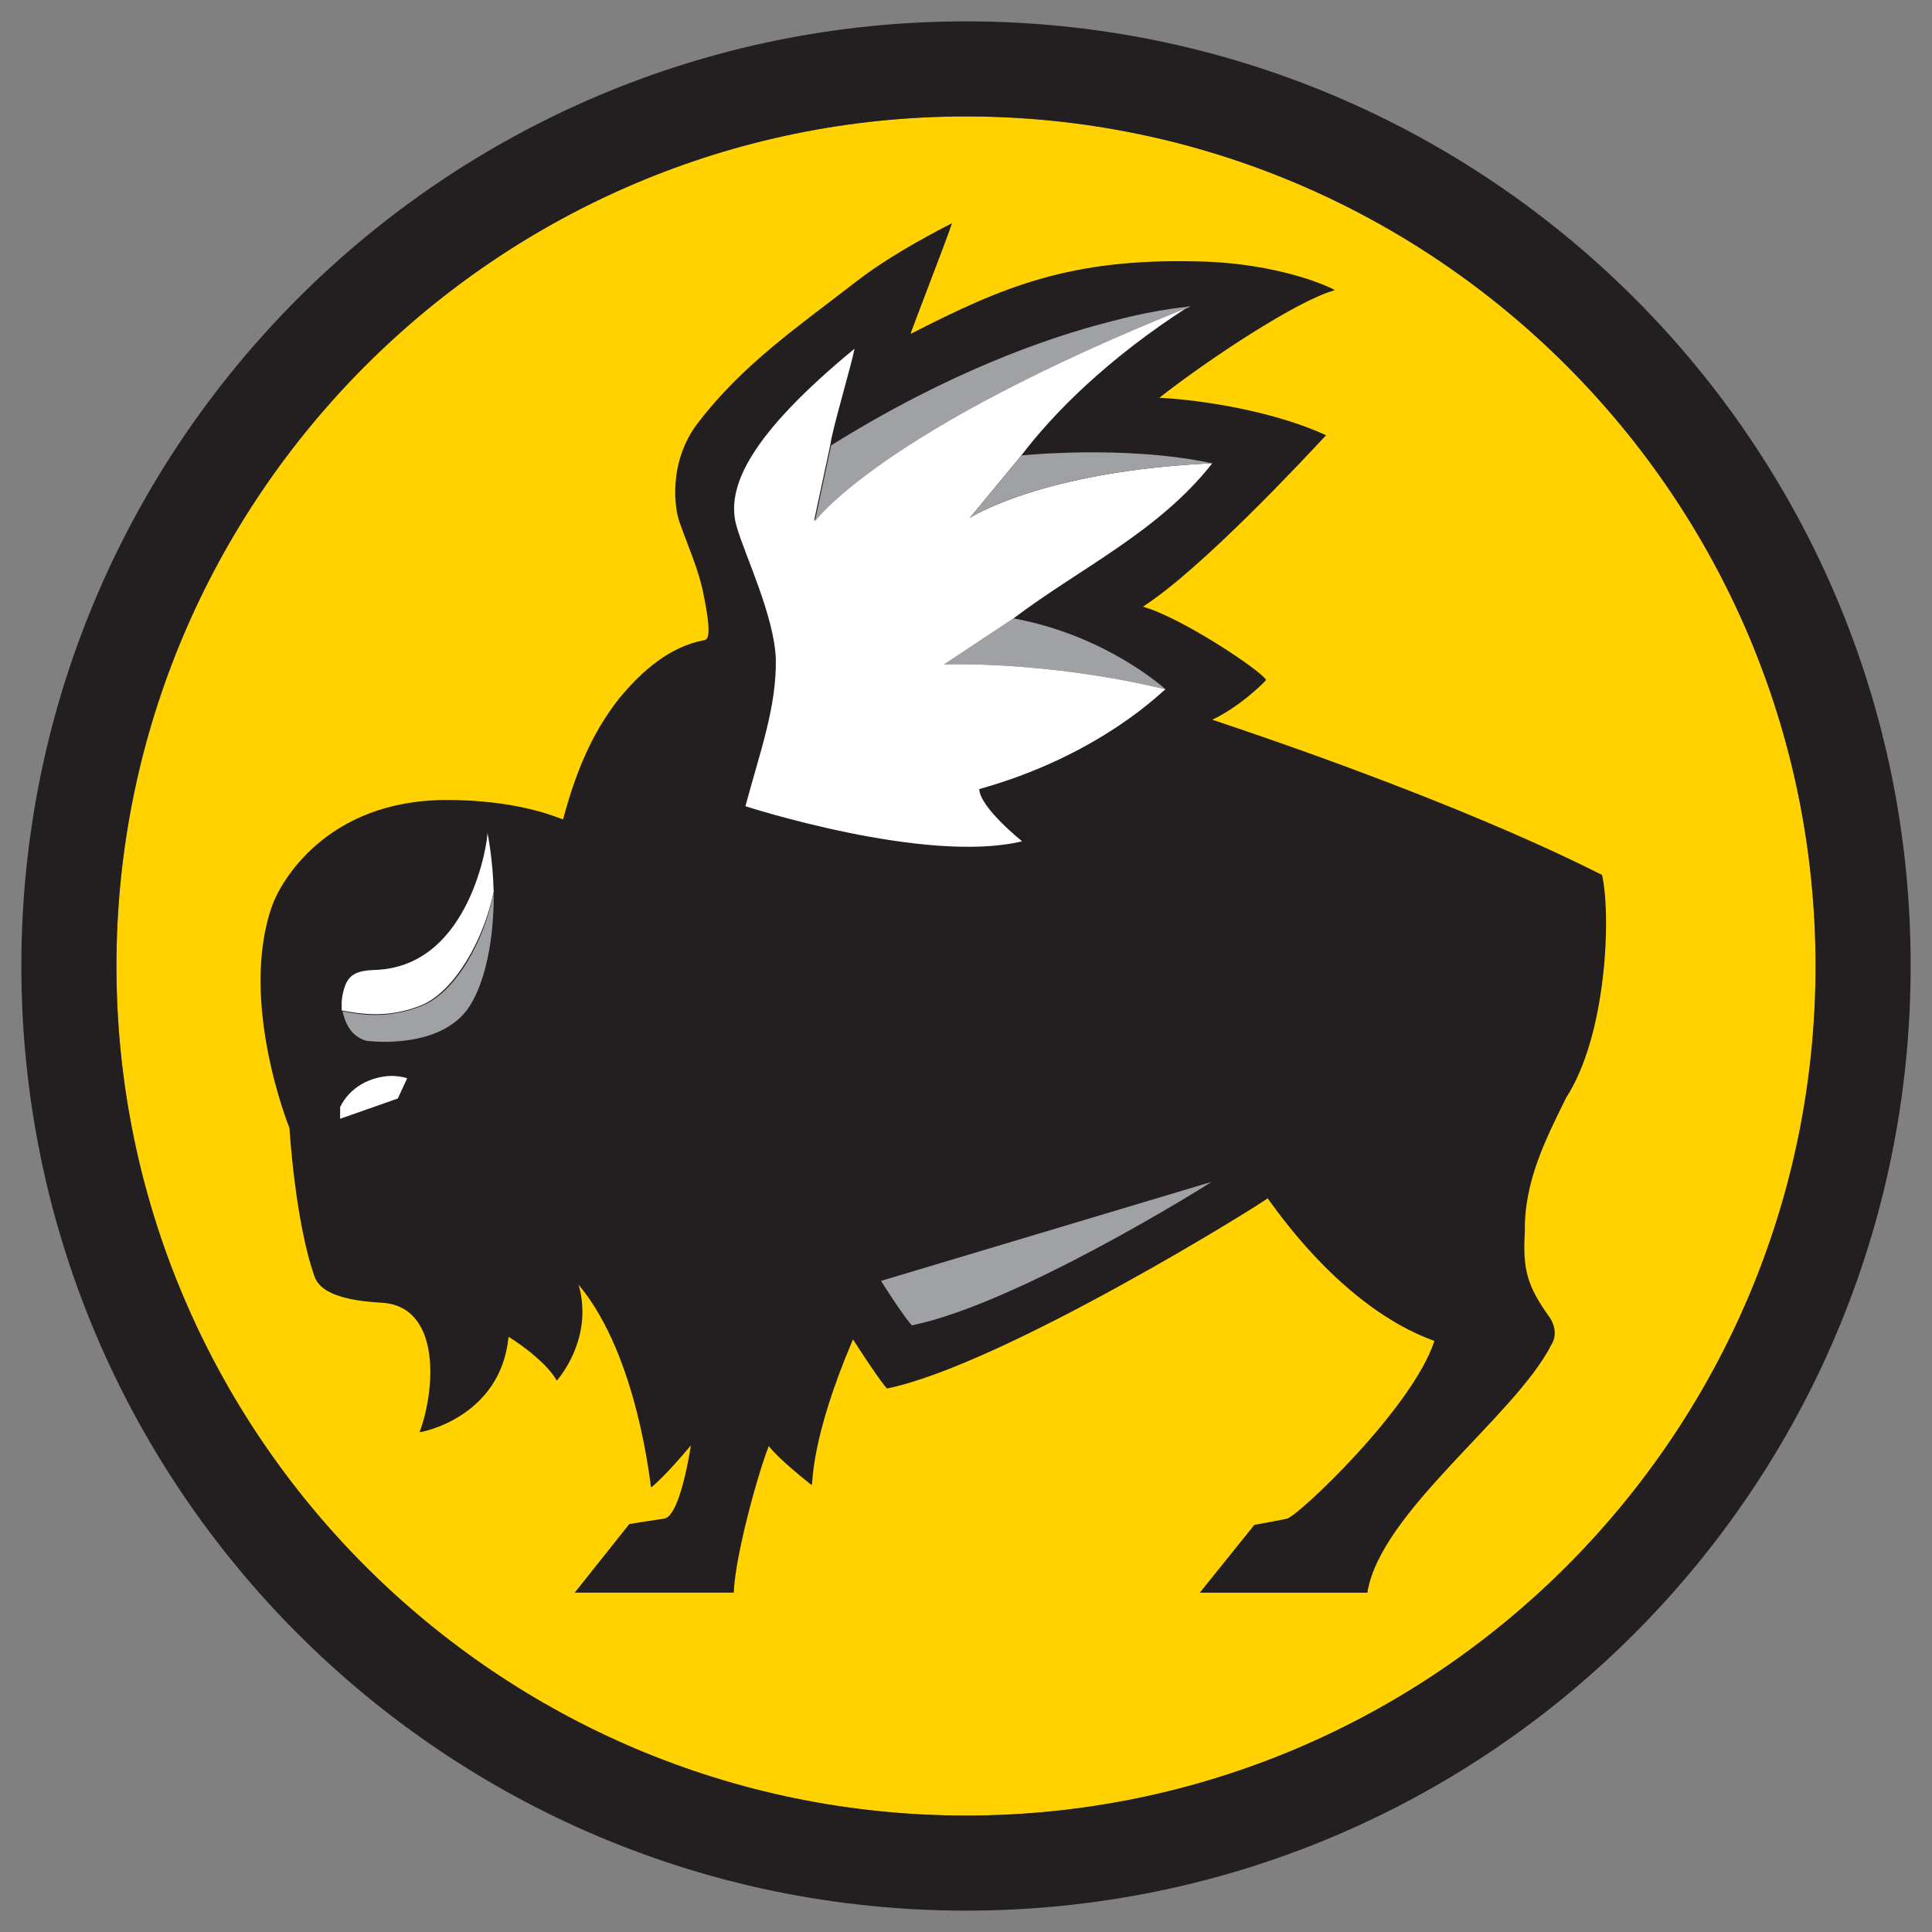 <?xml version="1.0" encoding="utf-8"?>
<!-- Generator: Adobe Illustrator 16.0.0, SVG Export Plug-In . SVG Version: 6.00 Build 0)  -->
<!DOCTYPE svg PUBLIC "-//W3C//DTD SVG 1.1//EN" "http://www.w3.org/Graphics/SVG/1.1/DTD/svg11.dtd">
<svg version="1.1" id="Layer_1" xmlns="http://www.w3.org/2000/svg" xmlns:xlink="http://www.w3.org/1999/xlink" x="0px" y="0px"
	 width="3000px" height="3000px" viewBox="0 0 3000 3000" enable-background="new 0 0 3000 3000" xml:space="preserve">
<rect x="0" y="0" width="3000" height="3000" fill="#808080" stroke="none"/>
<g id="Icon">
	<g>
		<path fill="#FFD200" d="M1499.995,2819.178c-727.361,0-1319.184-591.81-1319.184-1319.178
			c0-727.355,591.816-1319.178,1319.184-1319.178c727.369,0,1319.185,591.816,1319.185,1319.178
			C2819.18,2227.375,2227.351,2819.178,1499.995,2819.178"/>
		<path fill="#231F20" d="M1499.995,33.176C690.332,33.176,33.164,690.337,33.164,1500
			c0,810.876,657.168,1466.824,1466.831,1466.824c810.87,0,1466.839-657.161,1466.839-1466.817
			C2968.027,690.33,2310.852,33.176,1499.995,33.176 M1499.995,2819.178c-727.361,0-1319.184-591.81-1319.184-1319.178
			c0-727.355,591.816-1319.178,1319.184-1319.178c727.369,0,1319.185,591.816,1319.185,1319.178
			C2819.18,2227.375,2227.351,2819.178,1499.995,2819.178"/>
		<path fill="#231F20" d="M2431.876,1704.532c62.939-96.822,70.193-283.2,55.672-346.126c-2.413,0-185.171-100.456-605.123-240.849
			c43.57-20.576,82.294-59.313,83.508-61.727c-6.048-13.314-130.713-96.815-191.212-113.764
			c91.976-59.313,251.724-231.148,284.414-266.259c-98.029-44.784-225.115-56.885-258.984-58.099
			c73.813-58.099,214.199-151.281,272.306-167.016c-1.207-2.42-83.515-42.357-213.014-44.784
			c-197.259-4.848-301.342,38.737-445.369,112.563c-1.213,0,55.672-145.233,64.146-171.855
			c-49.618,25.416-105.297,56.878-148.86,90.769c-90.77,70.187-175.49,128.278-244.477,217.84
			c-48.404,61.72-37.518,136.753-29.05,157.335c12.101,35.09,29.05,71.4,36.304,108.91c14.521,70.2,6.047,71.413,1.213,72.62
			c-52.038,9.688-95.602,45.991-133.119,91.982c-43.57,55.672-67.779,118.604-85.935,186.384
			c-15.728-6.054-76.247-30.256-180.323-30.256c-188.798,0-258.991,129.499-271.093,163.382
			c-53.258,148.854,26.623,346.146,26.623,346.146s8.474,143.999,38.73,229.935c10.894,32.676,66.565,38.724,102.862,41.144
			c93.189,3.647,85.929,131.919,60.52,200.912c0,1.228,125.865-21.769,137.973-147.641c0-1.227,56.886,35.097,75.034,67.773
			c0,0,58.099-64.146,33.883-148.867c93.188,111.357,111.351,314.67,112.558,314.67c22.995-18.142,61.726-65.34,61.726-65.34
			s-15.728,108.917-41.15,113.765c-25.416,3.634-54.466,8.474-54.466,8.474l-84.721,106.511h246.896
			c2.427-59.313,38.73-188.812,54.465-227.528c19.369,24.195,65.354,59.306,66.566,60.512c2.42-3.64-2.427-70.187,64.146-226.314
			c30.263,47.198,52.038,77.454,53.252,76.261c181.537-37.51,586.968-290.474,590.588-295.321
			c9.688,12.108,113.765,169.437,258.998,221.488c-33.883,104.076-210.58,271.092-228.741,275.938
			c-3.634,1.214-50.832,9.688-50.832,9.688l-84.708,105.296h260.205c19.361-124.665,229.941-274.732,285.613-384.862
			c12.114-19.362,0-38.73-2.414-42.357c-33.896-47.198-42.356-72.613-38.723-133.119
			C2366.53,1834.031,2400.42,1768.679,2431.876,1704.532"/>
		<path fill="#FFFFFF" d="M606.818,1670.649c-32.677,1.22-64.146,18.155-78.661,48.411v18.162l89.562-31.483l14.515-31.456
			C624.973,1671.843,615.292,1670.649,606.818,1670.649"/>
		<path fill="#9FA1A4" d="M1368.069,1988.939c26.63,42.344,47.198,70.187,48.404,68.966
			c164.596-33.869,459.897-219.047,464.737-222.667L1368.069,1988.939z"/>
		<path fill="#9FA1A4" d="M1573.822,960.223l-107.724,71.399c0,0,157.321-6.04,343.719,38.73
			C1809.818,1070.366,1719.036,986.852,1573.822,960.223"/>
		<path fill="#FFFFFF" d="M1882.425,719.387c-265.032,12.107-376.396,84.714-376.396,84.714l79.895-96.822
			c49.604-65.353,133.119-150.067,261.411-232.361c-484.112,193.645-583.342,334.024-583.342,334.024l25.416-118.611
			c2.42-21.782,32.683-123.438,37.517-148.86c-158.549,130.705-202.112,214.213-182.75,277.152
			c12.107,42.357,58.099,137.967,60.519,204.526c1.214,75.033-24.202,142.813-47.198,228.741c0,0,279.566,90.762,429.641,54.459
			c0,0-65.353-52.032-66.566-81.088c191.219-53.245,288.048-156.121,289.255-154.915l0,0c-186.378-44.771-343.72-38.73-343.72-38.73
			l107.724-71.399l0,0l0,0C1677.898,881.562,1798.917,825.883,1882.425,719.387"/>
		<path fill="#9FA1A4" d="M1290.615,691.551C1470.946,579,1624.646,524.535,1725.09,499.119
			c77.454-20.575,123.451-22.989,123.451-22.989c-484.099,193.639-583.334,334.032-583.334,334.032L1290.615,691.551z"/>
		<path fill="#9FA1A4" d="M1585.917,707.278c0,0,159.748-16.948,296.501,12.108c-265.038,12.107-376.396,84.714-376.396,84.714
			L1585.917,707.278"/>
		<path fill="#FFFFFF" d="M655.229,1560.519c50.824-21.769,95.608-100.442,111.344-175.489c-1.214-52.038-9.688-91.982-9.688-91.982
			c1.213,8.468-25.416,206.946-173.063,213.007c-33.89,1.207-48.404,7.254-53.252,48.411c0,4.827,0,9.674,0,14.515l0,0l0,0
			C568.094,1576.254,608.031,1579.874,655.229,1560.519"/>
		<path fill="#9FA1A4" d="M569.301,1616.185c0,0,123.445,16.948,164.596-61.72c35.097-64.152,32.677-160.975,32.677-168.229l0,0
			c-14.521,75.033-59.299,154.914-111.351,175.489c-48.411,19.342-88.342,15.729-123.438,8.468l0,0l0,0l0,0
			C532.998,1571.406,536.631,1607.71,569.301,1616.185"/>
	</g>
</g>
</svg>
